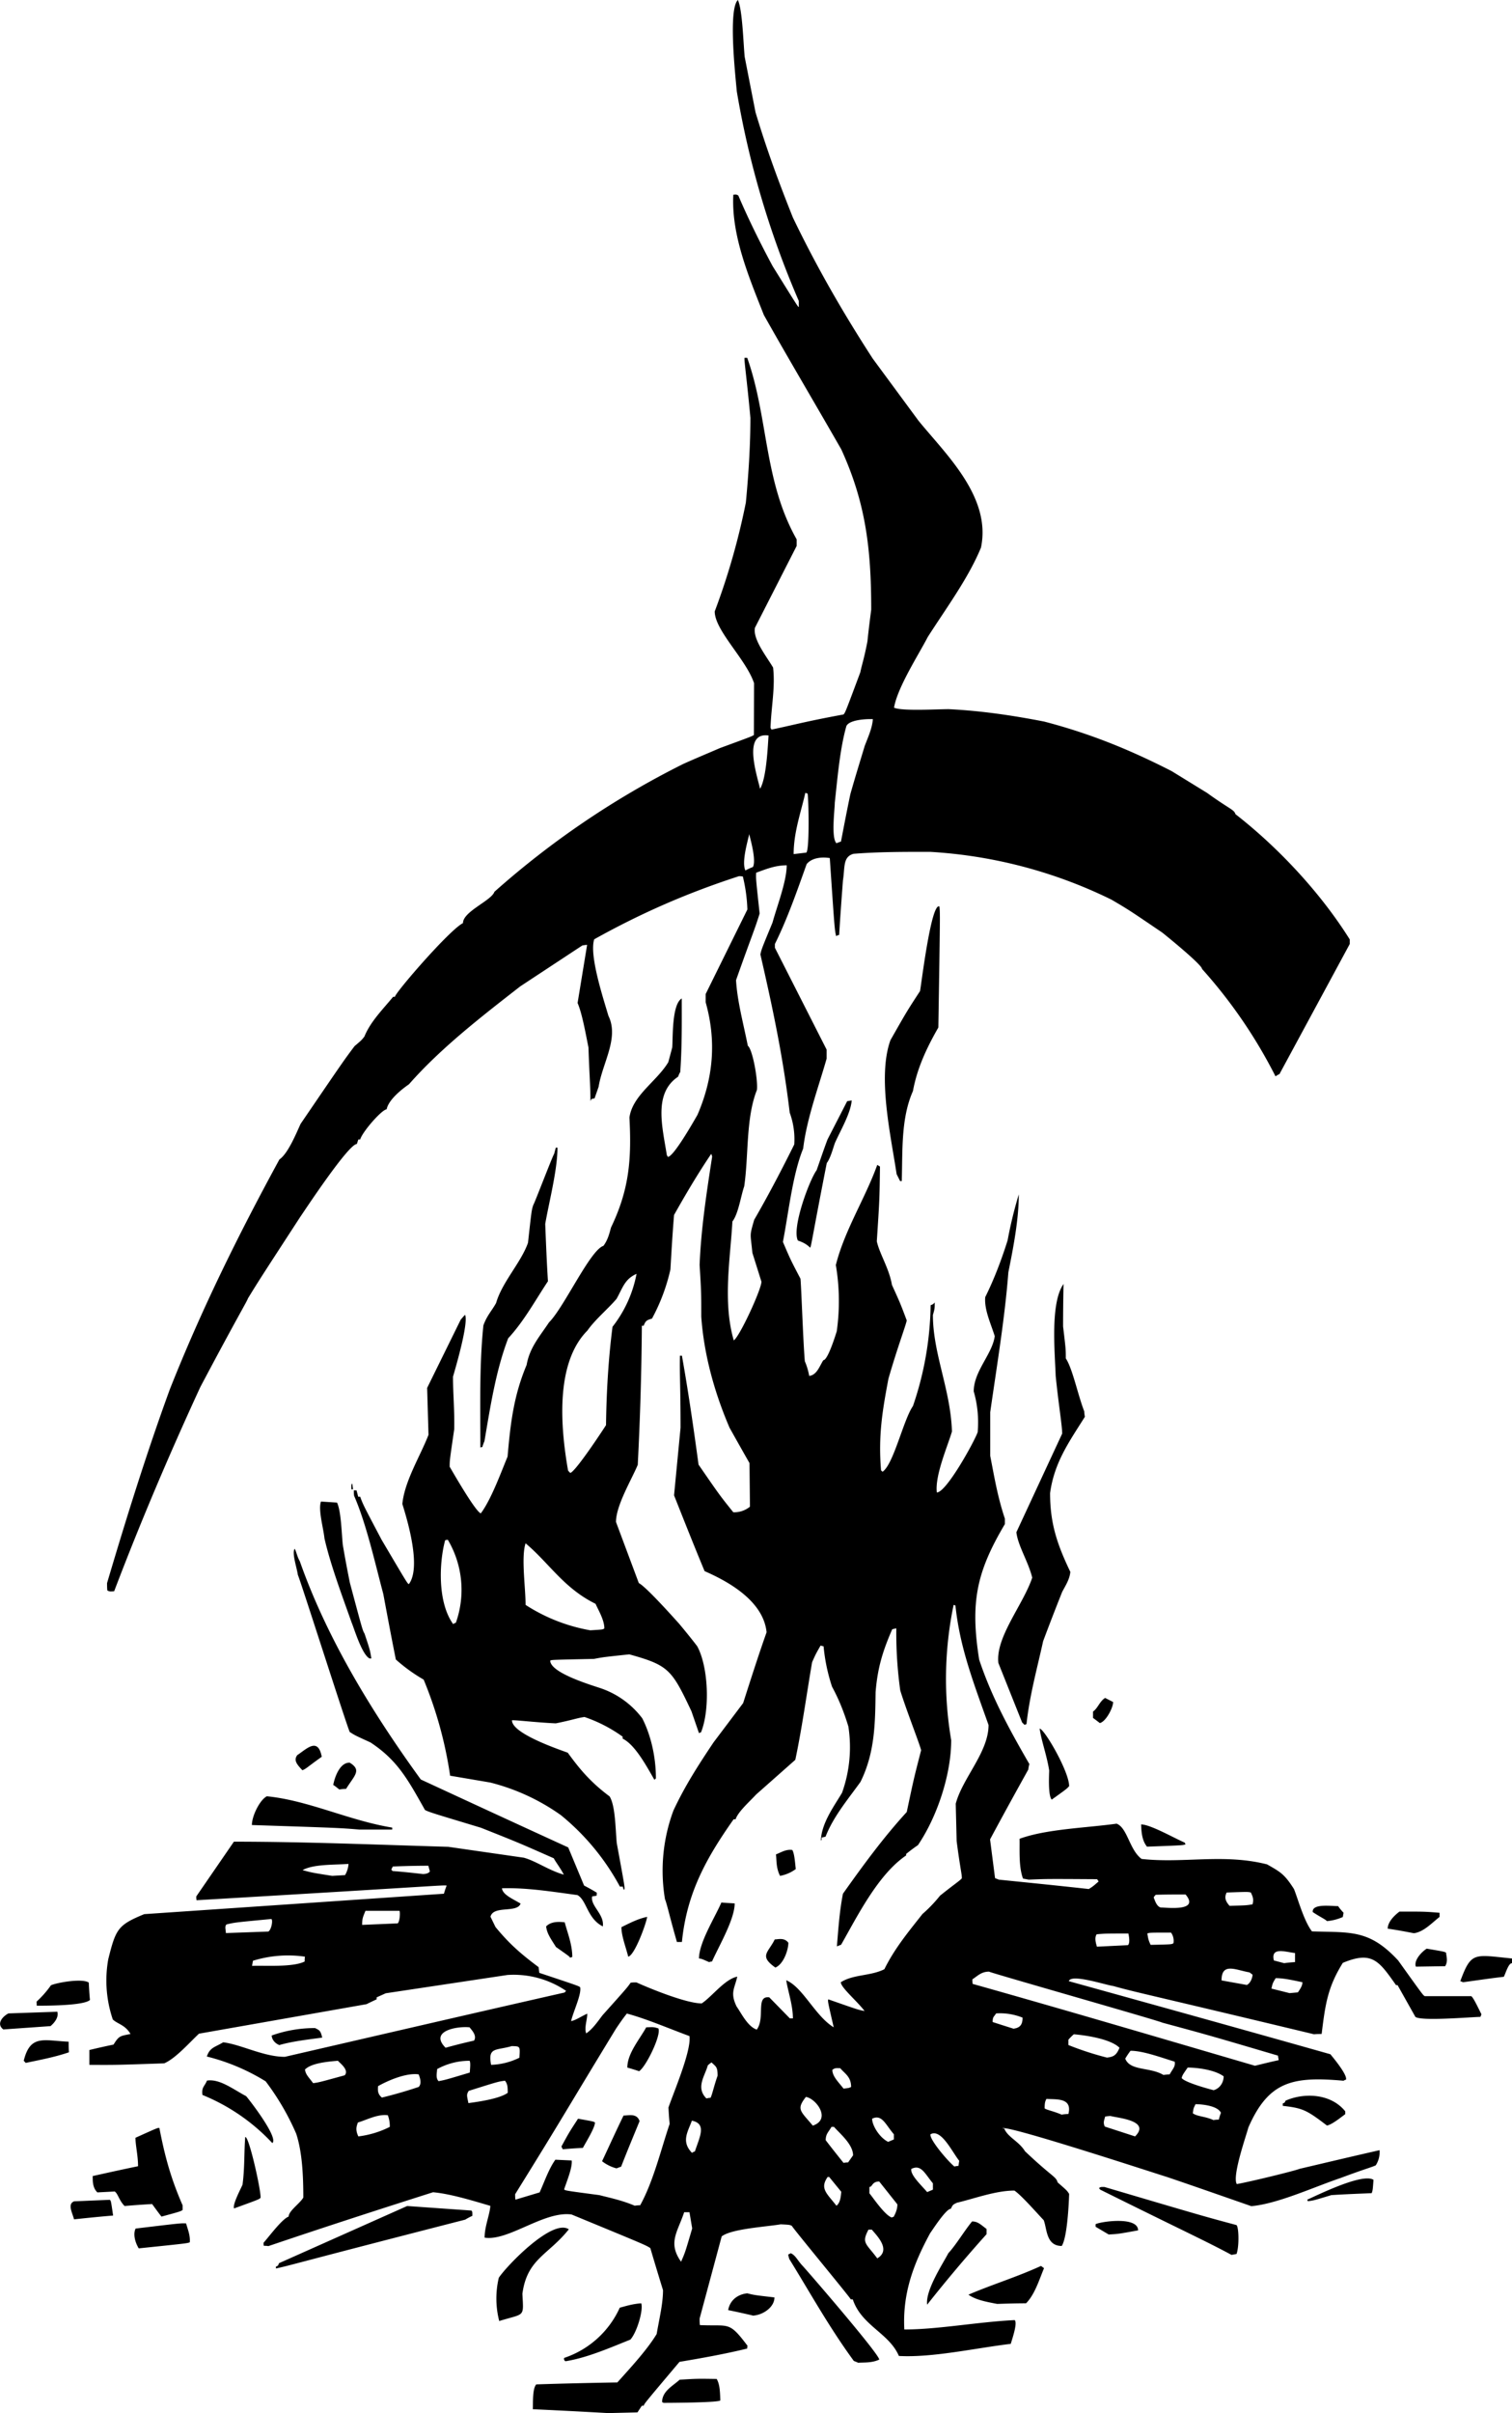 <svg xmlns="http://www.w3.org/2000/svg" width="960" height="15.948in" viewBox="0 0 10 15.948" shape-rendering="geometricPrecision" text-rendering="geometricPrecision" image-rendering="optimizeQuality" fill-rule="evenodd" clip-rule="evenodd"><path d="M4.01 15.948a43.96 43.96 0 0 0-.486-.025c.002-.034-.004-.137.023-.164.179-.006.357-.01.536-.013.084-.094.196-.214.26-.32.017-.1.042-.2.042-.29a23.555 23.555 0 0 1-.084-.278c-.031-.02-.031-.02-.521-.222-.182-.025-.418.178-.575.153 0-.074.034-.151.038-.21-.125-.037-.267-.08-.379-.09-.371.118-.726.233-1.089.356-.01-.002-.021-.002-.03-.002-.002-.007-.002-.014-.002-.02.038-.043.123-.158.166-.173 0-.038.076-.088.097-.126 0-.144-.007-.3-.047-.422a1.68 1.68 0 0 0-.202-.346 1.363 1.363 0 0 0-.389-.164c.02-.061.054-.061.108-.094.121.015.267.096.408.096.616-.142 1.232-.285 1.85-.425l.01-.011a.618.618 0 0 0-.388-.105l-.805.121-.06.027v.013a2.33 2.33 0 0 0-.067.032l-1.108.195c-.065.061-.155.164-.23.196-.32.011-.32.011-.495.01v-.098c.053-.013.107-.025.16-.036.037-.06.044-.056.112-.07-.034-.06-.088-.067-.117-.096a.8.8 0 0 1-.03-.398c.05-.2.063-.226.238-.298l1.982-.135a.633.633 0 0 1 .018-.054c-.025-.004-.072.004-1.654.097-.002-.009-.002-.018-.002-.025l.249-.362c.457 0 .946.02 1.418.034l.5.072c.084.024.163.083.264.112-.02-.04-.061-.094-.066-.108-.233-.103-.233-.103-.482-.202-.335-.101-.335-.101-.37-.117-.113-.2-.18-.328-.361-.447-.103-.047-.103-.047-.137-.069-.024-.054-.33-1.014-.343-1.038-.007-.049-.041-.146-.021-.173.01.016.016.052.034.083.178.506.474.993.8 1.442.324.15.649.3.975.449l.105.252c.027.014.056.03.084.047l-.001.02-.03.005c-.012.063.082.117.071.198-.104-.052-.106-.173-.168-.207-.17-.023-.338-.05-.499-.045.004.042.069.069.123.101-.022.065-.18.01-.199.087l.033.068c.085.103.157.17.285.265l.005.038c.258.086.258.086.27.095.01.047-.045.159-.06.224.032-.006.071-.034.107-.049 0 .04-.021.094-.007.13.043-.029.076-.078.108-.12.162-.181.162-.181.186-.215.013-.002.025-.002.038-.002.088.04.33.139.432.139.07-.047.152-.16.235-.177-.017.078-.049.106-.004.198.029.04.072.132.133.152.058-.078-.01-.226.083-.213l.136.139h.02c0-.088-.033-.18-.044-.252.11.046.191.236.314.311-.04-.173-.04-.173-.036-.185.2.07.2.07.24.077-.05-.066-.157-.155-.157-.19.083-.053.196-.04.288-.086.068-.138.159-.247.252-.365a.914.914 0 0 0 .116-.121c.092-.074.122-.092.144-.114.002-.025-.01-.061-.034-.247l-.006-.247c.045-.17.217-.34.217-.52-.1-.282-.19-.512-.219-.79l-.012-.004a2.4 2.4 0 0 0-.016.894c0 .226-.092.505-.22.694-.027.018-.053.038-.078.058v.01c-.185.125-.322.4-.43.59l-.028.011c.01-.119.017-.23.04-.348.132-.186.267-.371.422-.54.047-.222.047-.222.095-.408-.005-.03-.102-.276-.138-.396a2.736 2.736 0 0 1-.026-.41l-.027.006c-.061.14-.097.252-.11.416-.003.198-.003.398-.1.593-.082.114-.18.23-.231.362l-.026.006c0 .018 0 .018-.005.018.005-.115.087-.225.14-.314a.894.894 0 0 0 .042-.438c-.03-.099-.065-.184-.108-.263a1.197 1.197 0 0 1-.056-.267l-.02-.005c-.032.056-.032.056-.056.11-.036.209-.066.432-.111.645l-.26.23c-.04.044-.119.113-.135.163h-.013c-.184.261-.31.49-.342.811h-.033c-.048-.167-.066-.252-.079-.283a1.14 1.14 0 0 1 .056-.586c.077-.165.166-.302.265-.45l.196-.26c.049-.153.103-.322.155-.468-.021-.208-.256-.337-.41-.404-.07-.168-.136-.335-.202-.501l.043-.447c0-.265-.007-.36-.004-.476h.013c.041.229.077.476.11.72.14.203.14.203.23.315a.166.166 0 0 0 .11-.037l-.003-.288a34.66 34.66 0 0 1-.132-.234c-.103-.24-.17-.49-.187-.734 0-.162 0-.162-.011-.342.01-.245.047-.482.083-.716a.227.227 0 0 0-.006-.018c-.088.13-.169.267-.246.404-.01.119-.017.24-.024.36a1.257 1.257 0 0 1-.122.325c-.035.01-.042.014-.055.047h-.012c-.002.3-.011.605-.027.919-.04.097-.144.268-.144.378l.151.404c.049.024.247.247.267.269.04.048.08.097.119.148.074.135.086.42.025.57-.005 0-.01.003-.013.005l-.05-.145c-.13-.275-.15-.304-.411-.376-.17.018-.17.018-.234.03-.278.006-.278.006-.289.011 0 .078.249.155.325.18a.577.577 0 0 1 .284.202c.056.11.09.253.09.397l-.01.009c-.056-.098-.13-.233-.21-.272v-.013a.962.962 0 0 0-.252-.13c-.047.006-.072.018-.19.042-.134-.006-.278-.024-.29-.02 0 .086.295.187.369.214.08.11.151.195.277.289.038.063.038.21.047.308.054.294.054.294.05.308-.005 0-.005 0-.01-.02H4.1a1.566 1.566 0 0 0-.39-.472 1.391 1.391 0 0 0-.468-.216l-.265-.045a2.668 2.668 0 0 0-.175-.635 1.101 1.101 0 0 1-.184-.133c-.029-.144-.056-.289-.083-.433-.056-.21-.112-.463-.193-.649-.002-.012-.002-.025-.002-.036h.018l.011.042h.013c.02.054.02.054.142.285.17.288.17.288.18.293.085-.113-.012-.43-.043-.53.015-.153.12-.319.173-.457l-.009-.31.222-.451c.009-.01.018-.022.029-.032.023.054-.058.333-.08.409 0 .113.011.225.008.348-.03.205-.03.205-.03.247.015.025.17.297.206.308.069-.092.134-.272.177-.375.02-.234.043-.408.126-.606.02-.115.087-.189.148-.281.1-.1.272-.478.36-.506.03-.04.04-.085.05-.121.122-.254.136-.453.122-.727.02-.147.182-.24.257-.366l.026-.097c.005-.058-.004-.285.063-.324 0 .16.002.315-.01.486a.16.16 0 0 0-.014.031c-.165.11-.104.332-.075.517a.104.104 0 0 0 .007.013c.038 0 .173-.238.196-.278.107-.248.125-.492.054-.744V6.57l.276-.559a1.06 1.06 0 0 0-.03-.218c-.01-.002-.019-.002-.026-.002-.34.11-.649.245-.957.417-.034.104.058.384.094.506.072.146-.04.312-.065.469l-.027.077a.065.065 0 0 0-.02.004c-.003.003-.005.009-.007.014 0-.108-.007-.167-.013-.355-.018-.088-.041-.222-.072-.294l.063-.384c-.01 0-.021.002-.032.004l-.41.27c-.257.2-.526.408-.736.647-.055.038-.136.105-.148.166-.03 0-.159.146-.175.199H2.37l-.01.03c-.056 0-.35.447-.375.483-.27.415-.27.415-.345.537-.005.018-.066.116-.315.586-.204.442-.395.89-.57 1.35-.03.002-.03.002-.045-.005-.002-.016-.002-.033-.002-.049.13-.438.262-.861.415-1.28.21-.53.454-1.023.725-1.52.057-.039.111-.172.14-.235.285-.418.285-.418.357-.514.045-.038.045-.038.065-.063.04-.1.126-.184.19-.263h.012c0-.025.36-.442.45-.487 0-.077.188-.148.208-.207a5.728 5.728 0 0 1 1.249-.845c.08-.036.162-.07.243-.105.207-.076.207-.076.224-.086l.001-.343c-.052-.157-.26-.348-.26-.474a4.59 4.59 0 0 0 .206-.72c.018-.19.03-.381.03-.56-.024-.26-.042-.378-.039-.396h.018c.14.395.109.814.327 1.2v.043l-.276.541c-.015.076.077.19.12.263.015.13-.012.258-.017.397.001.004.003.007.007.013.187-.04.223-.053.476-.1.012-.014.012-.014.111-.279.011-.054.024-.085.047-.204.007-.07.016-.14.025-.21 0-.404-.037-.707-.198-1.059-.173-.302-.351-.602-.512-.888-.102-.258-.216-.53-.202-.795.02-.002.02-.002.033.005.063.148.142.309.227.467.168.27.168.27.173.27v-.04a5.991 5.991 0 0 1-.41-1.385C4.864.503 4.815.064 4.88 0c.03.061.036.28.045.375l.072.368c.074.245.148.447.247.695.152.316.325.619.528.932l.303.411c.179.22.483.503.413.838-.083.202-.23.4-.352.591-.06.116-.201.334-.223.467.049.024.283.01.362.01.204.01.411.039.631.082.292.076.555.18.844.328l.234.144c.148.107.178.109.187.14.278.216.56.515.756.828v.03l-.465.86a.115.115 0 0 0-.026.015 3.276 3.276 0 0 0-.486-.71c0-.029-.262-.24-.264-.241-.221-.15-.221-.15-.335-.217A3.13 3.13 0 0 0 6.15 5.63c-.178 0-.344 0-.505.013-.072.02-.056.09-.07.176-.009.12-.018.24-.025.36a.065.065 0 0 0-.02.008c-.01-.043-.01-.043-.042-.516-.06-.009-.12 0-.153.04-.061.17-.126.359-.21.528v.025l.342.673v.06c-.052.183-.132.398-.155.594-.07.171-.096.42-.134.617.05.117.05.117.116.243.005.036.018.427.029.546.01.023.021.054.029.097.05-.007.066-.06.093-.104.03 0 .081-.166.089-.191a1.422 1.422 0 0 0-.006-.438c.058-.231.195-.442.274-.662l.018.011c-.003.218-.003.218-.021.494.018.083.082.18.1.288.055.121.055.121.098.235-.007.036-.062.18-.121.385-.04.211-.068.377-.049.606l.01.009c.073-.049.138-.344.201-.434a2.14 2.14 0 0 0 .117-.667.045.045 0 0 0 .027-.018c0 .041 0 .041-.012.083 0 .256.117.492.126.77-.027.093-.114.291-.1.403.062 0 .244-.328.27-.398a.736.736 0 0 0-.026-.27c0-.134.123-.246.139-.365-.027-.086-.07-.175-.063-.258.06-.12.11-.254.148-.375a2.82 2.82 0 0 1 .074-.304c0 .164-.035.346-.069.515-.023.3-.076.617-.12.925v.288c.026.132.048.269.097.415v.036c-.188.317-.23.517-.17.896.08.24.193.45.332.69a.213.213 0 0 0-.007.036c-.085.153-.17.307-.253.462l.033.256.025.01c.198.02.397.04.595.062.027-.017.027-.017.065-.05l-.01-.015c-.336-.002-.336-.002-.452.003l-.038-.007c-.03-.08-.021-.194-.023-.263.177-.065.442-.072.642-.1.072.028.084.172.165.233.278.031.543-.037.83.036.088.05.115.064.178.163.025.061.065.21.119.28.256.008.379-.014.57.192.164.229.164.229.176.236h.307c.014.007.048.081.068.12l-.007.017c-.078.002-.391.029-.43 0l-.118-.21h-.01c-.113-.16-.158-.228-.352-.147-.101.162-.116.276-.14.47-.017 0-.033 0-.05.002-1.104-.265-1.171-.275-1.328-.319-.052-.007-.28-.083-.294-.032.577.16 1.154.32 1.73.483.011.014.114.135.103.168-.005.001-.01.003-.016.007-.337-.03-.496.003-.63.31-.012.048-.109.322-.076.373.091-.016.385-.088.416-.101.175-.041.351-.083.528-.123a.16.16 0 0 1-.025.1c-.024.012-.07.023-.233.084-.178.06-.414.17-.59.186-.187-.065-.372-.13-.558-.193-.06-.018-1.087-.355-1.087-.32h.011c.022.057.097.084.137.15.184.174.204.165.216.206.062.054.062.054.076.076-.002.068-.013.29-.049.344-.104 0-.097-.113-.119-.17-.05-.053-.15-.167-.194-.196-.125 0-.267.054-.379.08-.027.012-.029.014-.041.04-.033 0-.126.147-.137.161-.108.199-.184.395-.171.637.223 0 .484-.05.73-.062.02.02-.017.125-.026.157-.24.029-.517.092-.74.08-.065-.152-.247-.2-.305-.374h-.013c-.007-.016-.385-.472-.39-.486-.015-.007-.015-.007-.073-.01-.104.017-.328.03-.391.08l-.146.543c0 .014 0 .028.002.043.196.009.19-.029.315.137-.002.005-.002.01-.002.018-.147.036-.31.065-.448.088-.231.274-.231.274-.237.29h-.012l-.029.044-.206.005zm.379-.067a27.377 27.377 0 0 0-.01-.005c0-.072.07-.106.116-.148.116-.007.116-.007.245-.005.022.038.022.092.024.142-.015.015-.35.016-.375.016zm1.287-.265a.356.356 0 0 0-.029-.012c-.166-.227-.292-.456-.427-.674-.01-.038-.01-.026.01-.038.031.014.042.043.075.08.003 0 .51.585.51.623-.049.023-.1.018-.14.021zm-1.936-.01c-.014-.008-.009-.02-.009-.022a.618.618 0 0 0 .368-.332c.045-.012.085-.025.142-.029.015.045-.029.193-.072.24-.14.056-.286.12-.429.143zm-.438-.265a.594.594 0 0 1-.003-.287c.054-.081.355-.393.463-.32-.135.17-.276.194-.307.426.008.16.018.127-.153.18zm1.682-.036a5.559 5.559 0 0 0-.168-.037c.011-.064.061-.104.126-.111.049.012.049.012.18.027 0 .065-.075.115-.138.12zm1.148-.073c-.013-.095.106-.274.14-.34.053-.058.103-.144.157-.21.036 0 .053.017.096.05v.034a9.61 9.61 0 0 0-.393.466zm.463-.005c-.074-.014-.142-.027-.19-.061.161-.069.313-.114.48-.19l.02.015c-.03.07-.06.173-.119.232-.065 0-.128.002-.19.004zm-4.77-.234v-.013c.014-.005.014-.005.02-.022l.848-.378.425.03c.006.008.006.008.006.035a.387.387 0 0 0-.047.025c-1.123.288-1.15.301-1.253.323zm2.68-.044c-.09-.126-.024-.196.02-.328h.035l.018.107c-.047.16-.047.16-.074.221zm1.297-.023c-.074-.1-.106-.1-.058-.19h.022c.033.04.13.134.036.19zm2.343-.023c-.175-.094-.322-.16-.868-.431a.038.038 0 0 1-.008-.011c.01-.007.01-.007.035-.007.654.193.654.193.874.252.016.016.018.144 0 .191l-.033.006zm-7.228-.044c-.028-.047-.036-.099-.02-.13.3-.036.3-.036.334-.034.007.03.029.078.024.125-.02.007-.02.007-.338.04zm6.417-.09l-.088-.052V14.7c.032-.017.281-.054.281.041-.133.024-.133.024-.193.027zm-6.844-.1c-.012-.046-.045-.102 0-.12l.236-.01c.008.007.008.007.022.104-.086.007-.173.016-.258.025zm5.408-.013c-.047-.015-.13-.14-.148-.16v-.042c.021 0 .016-.036.065-.036l.12.151c0 .03-.01.056-.025.083-.005 0-.009.002-.012.004zm-4.83-.006c-.023-.029-.042-.056-.062-.083a5.77 5.77 0 0 0-.182.013c-.036-.036-.043-.08-.065-.096l-.115.006c-.035-.034-.03-.083-.031-.108.099-.022.198-.044.3-.065 0-.072-.017-.135-.017-.188.146-.066.146-.066.158-.065.035.18.073.327.154.512v.03c-.015.01-.015.01-.14.044zm.48-.054c-.012-.025.047-.135.056-.157.015-.111.01-.22.018-.315.025-.007.107.364.101.402-.01.01-.01.01-.175.07zm2.65-.018c-.085-.036-.164-.052-.234-.07-.226-.03-.226-.03-.233-.038.015-.047.056-.144.05-.191l-.108-.005c-.043.06-.07.14-.104.216l-.16.048c-.002-.012-.002-.025-.002-.036.33-.531.337-.553.667-1.094.023-.034.046-.068.072-.1.13.035.268.095.414.149.013.096-.1.36-.139.472.002.036.004.072.008.108-.056.164-.107.379-.195.538a.222.222 0 0 0-.036.003zm1.334 0c-.063-.081-.112-.113-.058-.19h.01l.08.098c-.003.027-.005.072-.032.092zm3.118-.03a.03.03 0 0 1-.004-.01c.072-.032.366-.178.438-.131-.005.068-.005.068-.012.088-.09.004-.179.007-.267.013-.119.036-.119.036-.155.04zm-2.518-.06c-.036-.043-.112-.112-.105-.153.065-.033.089.03.143.095v.042l-.038.016zm-2.055-.157a.261.261 0 0 1-.095-.047c.047-.1.093-.202.142-.302.034 0 .088-.017.106.037-.041.1-.083.2-.122.301a.59.59 0 0 0-.03.011zm2.235-.012c-.048-.04-.167-.182-.158-.213.07-.04.142.115.19.175l-.005.034c-.009 0-.018.002-.027.004zm-.733-.024c-.04-.05-.08-.1-.118-.15 0-.043.02-.055.038-.088h.017c.034.04.126.114.126.188l-.033.047a.159.159 0 0 0-.03.003zm-1.003-.067c-.072-.075-.027-.138 0-.212.101.02.05.11.02.203a.067.067 0 0 0-.02.01zm-.854-.023l-.009-.018c.05-.092.05-.092.11-.184.101.018.101.018.112.025 0 .035-.061.132-.08.168-.045.002-.09.005-.133.009zm-1.921-.041a1.302 1.302 0 0 0-.462-.318c-.007-.052.013-.054.03-.095.084-.013.172.057.259.103.029.034.216.277.173.31zm4.073-.008c-.057-.028-.106-.108-.106-.153.065-.032.088.038.144.103v.034l-.038.016zM2.37 14.12c-.021-.045-.012-.066-.003-.092.056-.016.13-.057.198-.048a.202.202 0 0 1 .013.077.634.634 0 0 1-.208.063zm5.137 0l-.2-.065c-.014-.028-.002-.046.002-.066a.222.222 0 0 1 .036-.004c.043.013.269.029.162.135zm-2.132-.072c-.081-.097-.11-.106-.045-.189.067.01.171.148.045.19zm3.401 0c-.135-.103-.16-.115-.292-.13v-.016c.013-.005.013-.005.018-.018.116-.052.296-.052.395.07v.019c-.034.025-.087.068-.12.075zm-.751-.036c-.053-.025-.107-.023-.136-.045.004-.032.004-.032.018-.06.035 0 .145.008.168.057a.33.33 0 0 0-.014.045.222.222 0 0 0-.036.003zm-1.004-.036c-.05-.022-.096-.03-.112-.041 0-.033.002-.045.012-.063.064.005.173-.01.145.1-.017 0-.031.002-.045.004zM3.098 13.9c-.01-.049-.014-.056.002-.081.197-.062.197-.062.24-.067.016.021.018.038.018.08-.056.04-.196.059-.26.068zm1.574-.031c-.072-.072-.01-.148.009-.218a.136.136 0 0 1 .025-.02c.03.029.04.029.04.088-.024.067-.036.127-.047.146-.009 0-.018.002-.027.004zm-2.145-.005c-.034-.026-.027-.056-.027-.076.063-.036.186-.09.269-.078.007.018.023.06 0 .083a2.953 2.953 0 0 1-.242.07zm5.498-.05c-.058-.015-.19-.053-.21-.08.006-.02.006-.02.04-.069.058 0 .177.013.238.058 0 .038-.023.08-.068.092zm-2.446-.01c-.035-.045-.074-.081-.074-.124.018-.013.02-.011.052-.011.03.036.072.056.072.124-.014.007-.014.007-.05.011zm-3.508-.036c-.032-.043-.049-.056-.054-.09.041-.042.146-.052.218-.058.01.013.076.06.045.096-.171.047-.171.047-.209.052zm.83-.013c-.022-.021-.01-.06-.01-.08a.445.445 0 0 1 .215-.055c.007.015.003.045.001.078-.16.048-.16.048-.207.057zm4.794-.041c-.09-.054-.22-.025-.253-.108a.521.521 0 0 1 .035-.052c.082 0 .198.043.292.072.007.032-.015.05-.033.084a.296.296 0 0 0-.041.004zm-3.468-.025a1.812 1.812 0 0 0-.078-.024c0-.093.08-.185.125-.266.05-.002.05-.002.08.007.022.04-.08.252-.127.283zm4.073-.036c-.629-.184-1.252-.368-1.867-.541-.002-.01-.002-.022-.002-.03.036-.024.06-.051.11-.051.024.012 1.123.324 1.146.337.307.083.307.083.765.218l.005.03c-.052.011-.104.024-.157.037zm-5.052-.006c-.023-.12.033-.093.137-.124.054.002.056-.002.05.077a.456.456 0 0 1-.187.047zm-3.077-.012l-.014-.015c.043-.176.133-.133.297-.126 0 .024 0 .047.002.07-.097.033-.191.05-.285.07zm7.15-.036a2.013 2.013 0 0 1-.255-.083v-.035a.34.34 0 0 1 .036-.036c.075.006.243.03.302.089-.02.05-.04.06-.082.065zm-4.374-.065c-.11-.11.074-.144.159-.135.007.012.052.052.029.088-.064.014-.127.03-.188.047zm-1.1-.018c-.037-.015-.05-.045-.05-.063a.845.845 0 0 1 .287-.049c.027.014.036.014.047.063-.105.014-.199.025-.283.049zm-1.825-.103c-.05-.038-.002-.088.034-.106l.323-.011c.01.032-.013.068-.045.095l-.312.022zm6.681-.005a13.128 13.128 0 0 1-.138-.044c0-.036.009-.034.023-.057a.4.4 0 0 1 .175.028c0 .042-.013.067-.06.073zm-6.46-.152l-.001-.027a.653.653 0 0 0 .095-.108c.042-.018.206-.047.25-.018.002.038.004.076.008.115-.04.04-.317.038-.352.038zm8.286-.083l-.12-.03c.008-.036.008-.036.028-.069.054 0 .11.013.177.027 0 .022-.013.042-.03.067l-.055.005zm-.283-.054l-.167-.03c0-.121.093-.069.185-.053l.02.015c0 .018-.013.057-.038.068zm1.43-.018a.124.124 0 0 0-.018-.007c.073-.197.09-.175.342-.15v.031c-.023 0-.04.061-.054.09-.09.01-.18.024-.27.036zm-4.548-.097c-.11-.078-.047-.098-.004-.186.022 0 .063-.014.09.022 0 .048-.032.142-.086.164zm4.236-.006c-.015-.043.041-.1.072-.119.117.02.117.02.128.027.002.026.014.056-.006.089l-.194.003zm-7.697-.005l.006-.034a.785.785 0 0 1 .344-.027c-.002.01-.002.021-.002.032-.08.04-.27.025-.348.029zm6.826-.018l-.068-.018c-.022-.092.077-.056.14-.049v.06a.887.887 0 0 0-.072.007zm-3.803-.007c-.05-.022-.05-.022-.067-.024 0-.106.107-.274.148-.37.029.003.058.004.088.006 0 .105-.104.281-.15.384a.065.065 0 0 0-.019.004zm-.92-.03c-.005-.008-.005-.008-.093-.07-.036-.057-.06-.09-.065-.136.029-.03.074-.033.123-.027.016.064.05.144.05.229a.123.123 0 0 0-.014.005zm.385-.006c-.018-.07-.045-.137-.045-.195.055-.027.11-.056.17-.068-.005.041-.082.254-.125.263zm3.1-.065c-.01-.034-.016-.061-.002-.083.061-.005.061-.005.21-.005.001.007.014.06-.003.077l-.205.01zm.355-.013c-.018-.038-.016-.045-.022-.075.015-.006.015-.006.157-.006a.093.093 0 0 1 .016.07c-.012.008-.012.008-.151.011zm-6.116-.077c0-.022-.01-.044.004-.058.054-.013.054-.013.297-.036.011.01 0 .07-.02.083l-.28.01zm7.857 0c-.058-.011-.115-.022-.173-.03 0-.046.047-.09.078-.113.167 0 .167 0 .265.008v.027c-.056.045-.107.1-.17.108zm-6.956-.054c0-.045.006-.054.022-.094h.225c.006.01.002.072-.012.083l-.235.01zm6.381-.026c-.01-.012-.045-.027-.094-.06-.005-.057.118-.039.168-.039.01.015.023.03.036.044l-.005.028a.332.332 0 0 1-.105.027zm-1.1-.09c-.03-.009-.04-.056-.046-.066a.07.07 0 0 1 .014-.018c.065-.002.13-.002.197-.002.097.115-.126.086-.164.086zm.457-.01c-.03-.033-.036-.058-.02-.089.14-.005.14-.005.16 0 .007.018.022.038.011.078-.04.007-.04.007-.151.01zm-5.936-.199c-.133-.021-.133-.021-.196-.038.072-.04.205-.034.304-.041a.166.166 0 0 1-.023.074l-.085.005zm2.962 0c-.027-.054-.022-.1-.027-.142.028-.01.066-.036.108-.029.014.022.018.081.023.126a.25.25 0 0 1-.104.045zm-2.362-.012c-.068-.008-.135-.015-.201-.02l-.008-.01.01-.02c.077-.003.156-.005.235-.005l.01.037c-.008.016-.037.018-.046.018zm4.79-.18c-.038-.044-.038-.112-.04-.148.061 0 .22.091.288.12l.006.011c-.015.007-.015.007-.254.016zm-5.21-.114c-.133-.011-.133-.011-.711-.03 0-.062.054-.168.099-.19.275.027.542.16.829.207v.013h-.217zm4.579-.198c-.026-.026-.017-.172-.017-.193-.016-.101-.052-.197-.063-.276.03 0 .195.283.195.38-.016.018-.016.018-.115.089zm-4.712-.067c-.014-.011-.027-.022-.04-.03.011-.059.047-.15.109-.147.082.05.03.085-.024.173-.016 0-.03.002-.045.004zM2 11.7c-.04-.042-.058-.067-.034-.1.061-.04.137-.122.162.011-.092.065-.101.078-.128.089zm4.776-.3l-.016-.016-.157-.393c-.02-.17.164-.385.224-.564-.027-.108-.094-.209-.105-.3l.303-.652c0-.052-.025-.201-.043-.382-.006-.164-.036-.483.052-.607-.002.094-.003.187-.003.281.018.151.018.151.018.211.045.068.08.243.122.35 0 .01.002.023.004.036-.103.164-.202.3-.23.504 0 .193.042.33.134.521-.005.049-.03.087-.054.132-.043.108-.085.216-.126.326-.038.173-.09.36-.11.548l-.013.005zm.498-.012a3.095 3.095 0 0 0-.045-.034v-.042c.032-.022.043-.067.08-.09l.053.027c0 .038-.048.13-.088.139zm-4.83-.427c-.051-.026-.102-.199-.118-.236-.066-.186-.14-.383-.18-.557-.007-.069-.043-.191-.023-.244l.106.007c.027.056.03.199.038.278.014.083.03.168.047.252.084.314.084.314.097.336.036.108.036.108.045.164h-.013zm1.46-.186a1.153 1.153 0 0 1-.428-.168c0-.117-.03-.315 0-.407.157.132.252.296.463.4.015.036.058.105.058.162-.009.008-.009.008-.094.013zm-.907-.041c-.105-.146-.092-.41-.053-.554.006-.002.011-.003.018-.003a.65.65 0 0 1 .053.548.056.056 0 0 0-.018.009zm-.673-.89c0-.037 0-.037.006-.037l.005.036h-.01zm1.448-.109a.116.116 0 0 1-.015-.016c-.05-.285-.086-.71.128-.925.05-.072.135-.142.193-.21.042-.076.054-.13.132-.165a.811.811 0 0 1-.159.35c-.027.21-.04.427-.043.65-.002.004-.197.303-.236.316zm-.595-.168c0-.275-.007-.546.02-.807.023-.065.056-.097.084-.148.04-.139.165-.267.211-.398.024-.217.024-.217.035-.25.007-.008.126-.32.138-.338l.011-.041h.011c0 .147-.056.36-.081.504.005.127.01.253.018.379-.085.128-.159.265-.263.377-.081.212-.117.445-.157.68a.326.326 0 0 0-.014.039.026.026 0 0 0-.013.003zm1.676-.708c-.074-.254-.023-.54-.009-.786.04-.052.056-.17.078-.232.03-.204.01-.451.084-.637.008-.07-.03-.272-.06-.292-.03-.15-.07-.295-.078-.434.106-.3.12-.324.156-.44-.025-.232-.025-.232-.023-.27.061-.022.124-.049.202-.049 0 .105-.063.267-.094.379-.072.174-.072.174-.08.21.08.348.15.675.194 1.046a.51.51 0 0 1 .03.21c-.08.161-.17.334-.265.498-.032.112-.025.083-.012.218l.06.191c0 .05-.143.361-.183.388zm.505-.613c-.029-.029-.061-.04-.081-.047-.042-.083.077-.402.124-.465.024-.068.047-.137.072-.203l.13-.253.03-.005c-.007.085-.073.196-.111.281-.013.036-.029.1-.054.133-.09.456-.103.554-.11.56zm.595-.44L5.93 7.76c-.038-.255-.128-.642-.041-.885.108-.19.108-.19.196-.325.01-.056.074-.586.128-.559.005.044.005.044-.007.8-.074.129-.14.266-.168.42-.08.18-.068.395-.074.595h-.012zM4.93 5.753c-.027-.054.016-.196.025-.24.01.04.047.172.025.217a.432.432 0 0 0-.05.023zm.319-.108c0-.144.048-.276.077-.404.004 0 .01.002.015.004.007.029.014.368-.008.39l-.084.01zm.283-.072c-.036-.036-.011-.223-.011-.267.018-.164.034-.358.077-.508.02-.04.125-.047.175-.045-.005.061-.03.114-.054.177-.032.106-.065.212-.095.319-.022.104-.042.209-.062.313a.586.586 0 0 0-.03.011zm-.505-.36c-.027-.11-.112-.375.056-.352-.005.067-.013.28-.056.352z"/></svg>